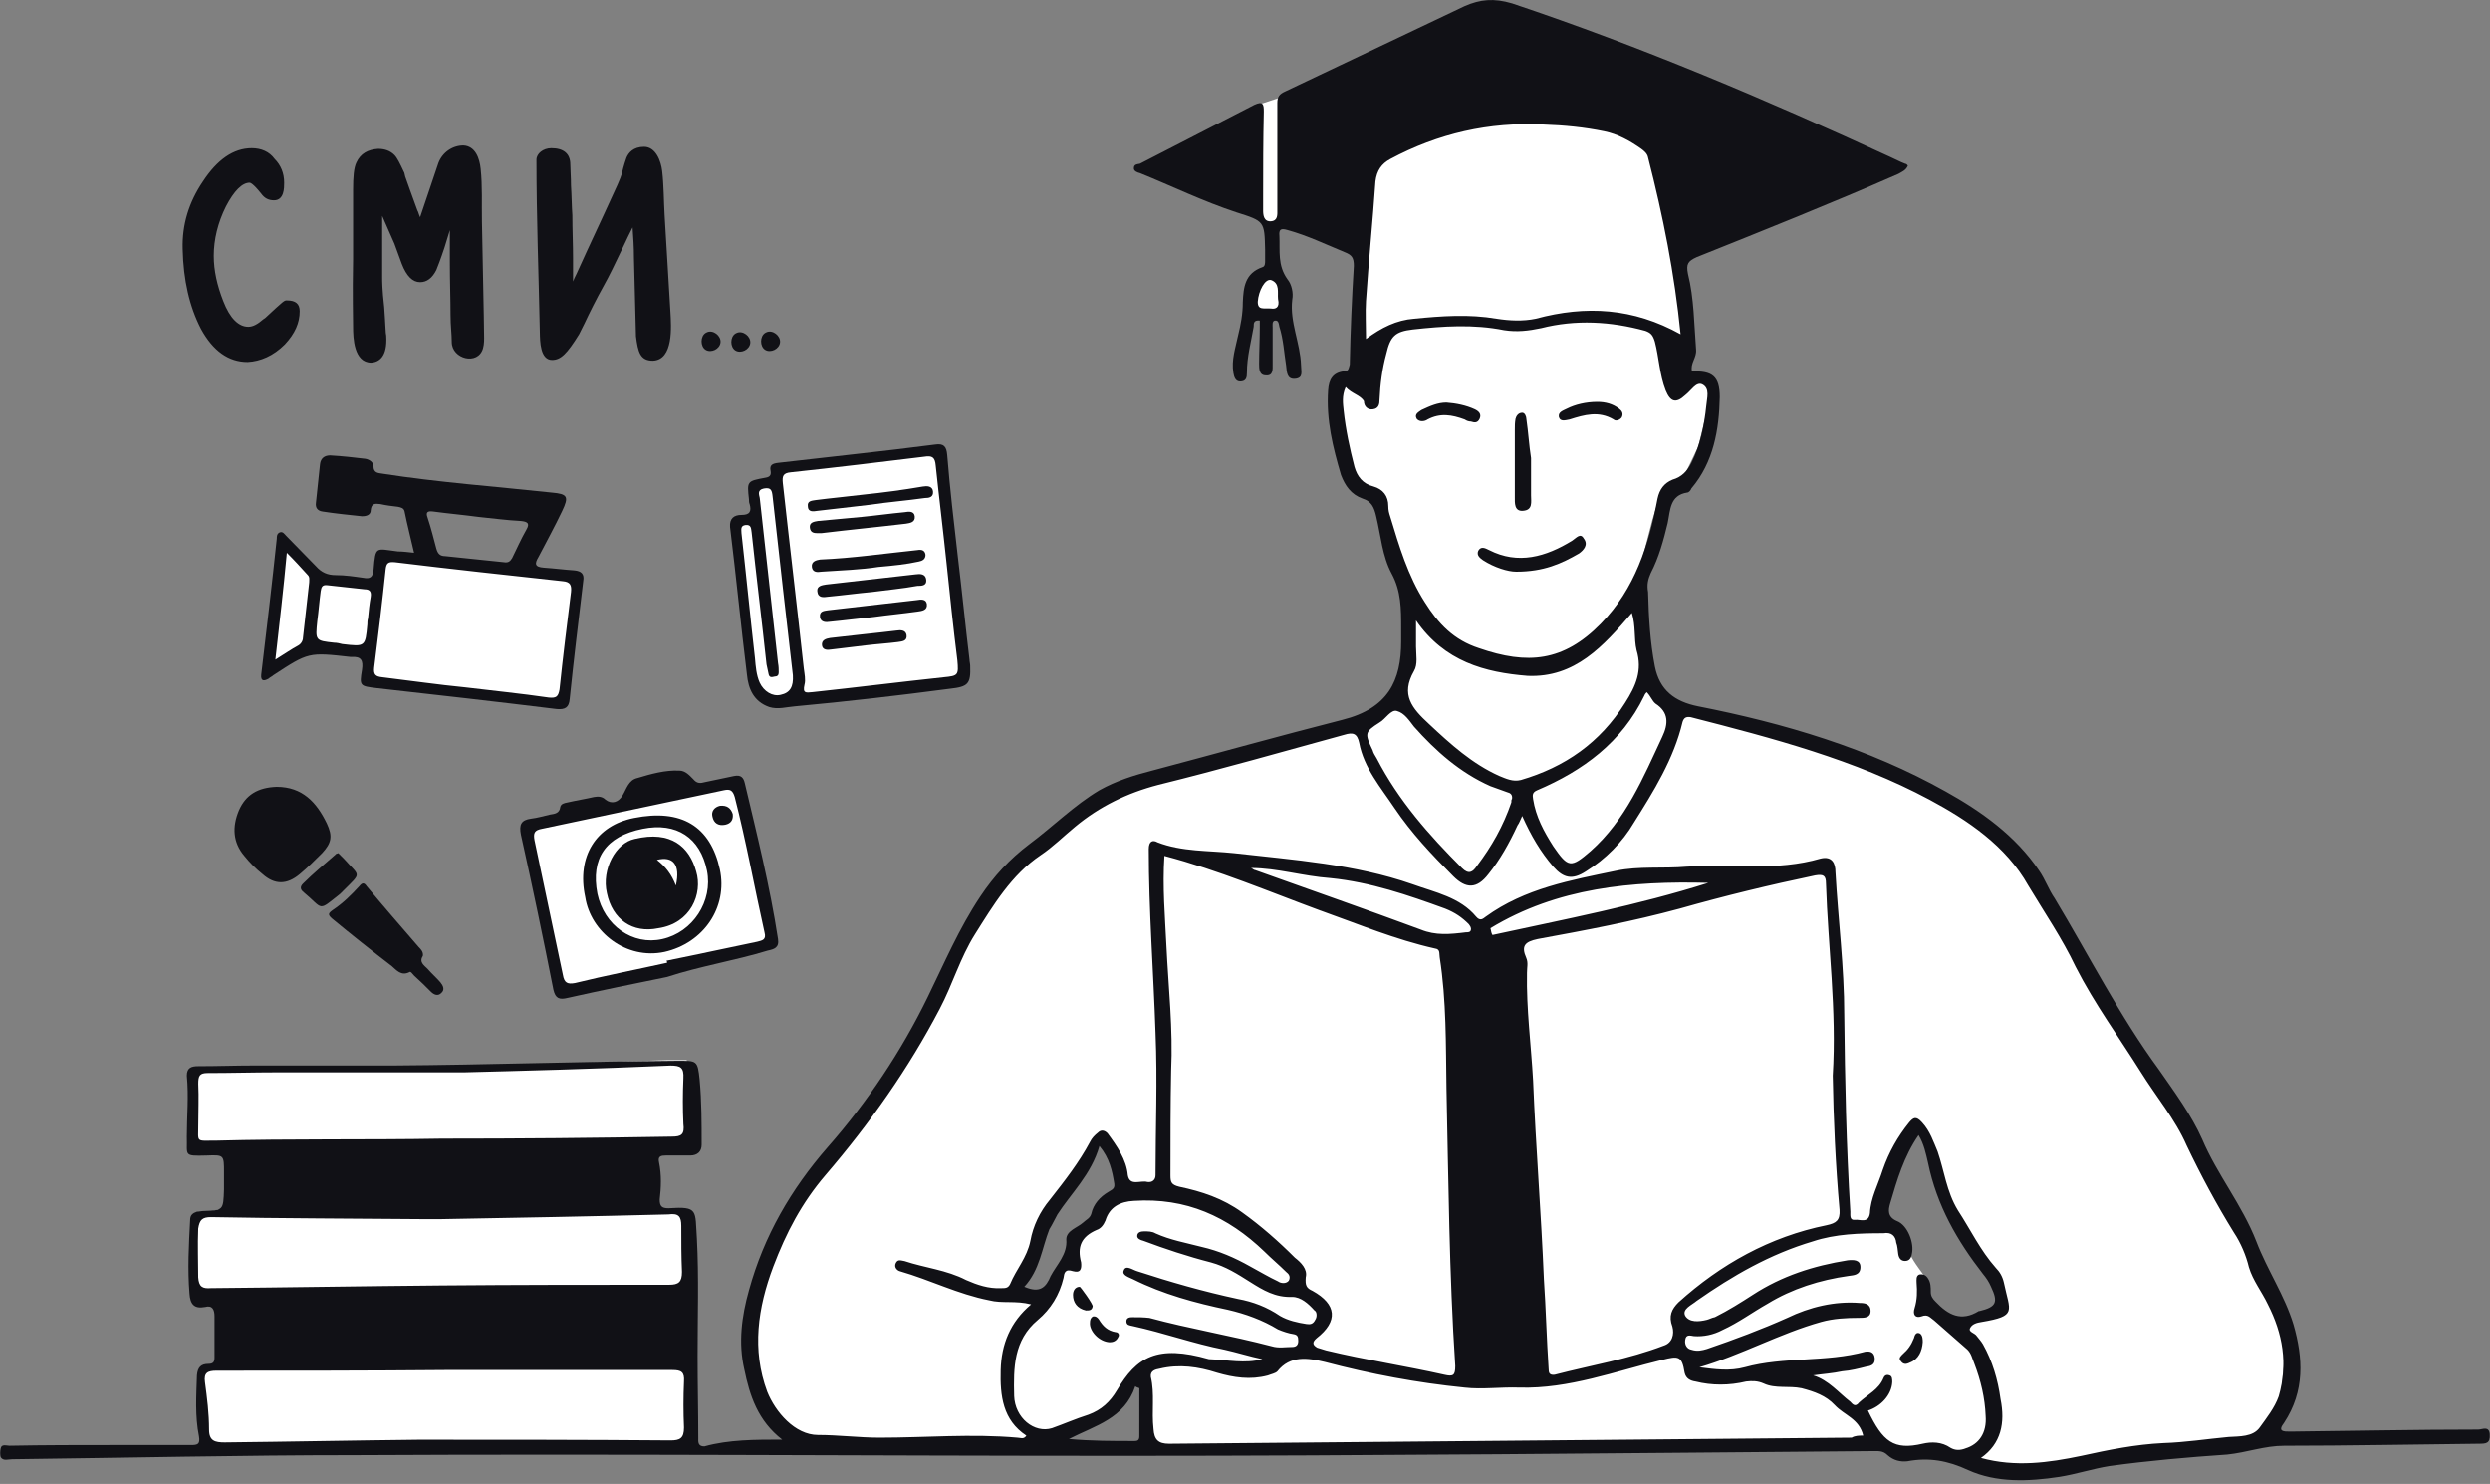 <svg height="267" viewBox="0 0 448 267" width="448" xmlns="http://www.w3.org/2000/svg"><rect x="0" y="0" width="448" height="267" fill="#808080" stroke="none"/><g fill="none"><path d="m94.392 33.641-.246.123c-.973.61-.973 2.432 0 3.041s2.555-.123 2.678-1.336-1.336-2.321-2.432-1.829zm5.356.117-.246.123c-.973.61-.973 2.432 0 3.041.973.61 2.555-.123 2.678-1.336.13-1.219-1.336-2.315-2.432-1.829zm5.356-.117-.246.123c-.973.61-.973 2.432 0 3.041.973.61 2.555-.123 2.678-1.336.123-1.213-1.336-2.321-2.432-1.829zm-86.299-5.726c-.486 0-.486 0-3.897 3.164l-.363.246c-.973.849-1.829 1.336-2.678 1.336-1.705 0-3.288-1.459-4.507-4.623-1.096-2.801-1.705-5.479-1.705-8.157 0-2.924.733-5.966 2.192-8.883 1.459-2.801 2.924-4.26 4.26-4.26.123 0 .61.123 2.068 1.945.61.849 1.336 1.219 2.315 1.219 1.829 0 1.829-2.192 1.829-3.164 0-1.705-.61-3.164-1.705-4.26-.973-1.336-2.432-1.945-4.137-1.945-3.288 0-6.205 2.068-8.767 5.966-2.555 3.774-3.774 7.788-3.651 12.171.123 5.602 1.219 10.349 3.288 14.363 2.192 4.014 4.993 5.966 8.397 5.966 2.315-.123 4.623-1.096 6.692-3.164 1.829-1.945 2.678-3.897 2.678-5.966 0-1.342-.726-1.952-2.308-1.952zm35.43 2.672c-.11-5.628-.22-11.257-.331-16.885-.058-3.138.104-6.368-.233-9.493-.195-1.842-.934-4.046-3.099-4.169-1.945 0-3.774 1.219-4.507 3.164l-3.288 9.739c-.123-.246-.246-.61-.363-.973l-.123-.246c-1.096-3.041-1.829-4.993-2.192-6.089-.123-.363-.123-.733-.246-.849-.733-1.582-1.219-2.555-1.705-3.041-.733-.733-1.705-1.096-2.924-1.096-1.829.123-3.164.849-3.897 2.432-.486.973-.61 2.678-.61 4.87v12.541c-.123 6.692 0 10.466 0 12.171 0 1.945.123 6.452 3.288 6.452 1.336-.123 2.924-.973 2.678-4.87-.123-.363-.123-1.829-.363-5.11-.363-3.164-.363-4.747-.363-5.233 0-.363 0-1.096 0-2.068 0-1.096 0-2.555 0-4.383v-2.432c0-.849 0-1.582 0-2.315l2.192 4.993 1.336 3.651c.849 2.192 1.945 3.288 3.288 3.288 1.219 0 2.192-.733 2.924-2.192.246-.61.733-1.829 1.459-4.014.363-1.096.61-2.068.973-3.164v5.719c0 3.651.123 6.692.123 9.493 0 2.068.22 3.404.22 4.922 0 3.074 4.747 4.28 5.628 1.128.22-.785.207-1.615.188-2.432-.006-1.174-.032-2.341-.052-3.508zm33.576-.61c-.344-5.765-.694-11.529-1.037-17.294-.162-2.672-.136-5.434-.447-8.073-.207-1.738-1.141-4.325-3.255-4.325-1.945 0-2.801 1.096-3.164 1.945-.123.363-.486 1.336-.849 2.924-.246.849-.733 1.945-3.164 7.185-2.432 5.233-4.014 8.644-4.993 10.835-.246.486-.486.973-.61 1.336 0-1.336 0-2.678 0-4.137 0-2.555-.123-5.11-.123-7.788-.123-1.582-.123-3.527-.246-5.356 0-1.459-.123-2.924-.123-3.774 0-1.945-1.219-2.924-3.411-2.924-1.459 0-2.678.973-2.678 2.068 0 10.388.402 20.789.61 31.17.032 1.478.052 4.857 2.192 4.857 1.582 0 2.678-1.096 4.87-4.623.123-.246.363-.733.973-1.945.849-1.829 2.192-4.507 3.411-6.692 1.096-1.945 2.068-4.014 3.411-6.815.733-1.582 1.336-2.801 1.829-3.774.123 1.829.246 3.411.246 5.479l.363 14.123c.363 2.801.733 4.383 3.041 4.383 3.754-.149 3.307-6.205 3.158-8.741 0-.019 0-.032 0-.045z" fill="#111116" transform="translate(32.81 26.132)"/><g transform="translate(46.946 81.897)"><path d="m22.073 17.923 13.753 1.705 17.896 2.068 3.042.61.369 2.678-2.315 19.109-1.705.726-7.178-.849-25.568-3.041-1.212-1.219-.124-4.137-9.493-1.219-8.157 4.506.486-5.602 2.192-18.26 2.555 2.438 3.774 4.624 10.226 1.705.486-1.459z" fill="#fff"/><path d="m27.552 17.553c-.61-2.678-1.219-4.993-1.705-7.425-.123-.61-.61-.733-1.219-.849-1.096-.123-2.068-.246-3.164-.486-.973-.123-1.582-.123-1.705 1.096 0 .849-.733 1.096-1.582 1.096-2.315-.246-4.747-.486-7.061-.849-.973-.123-1.336-.733-1.219-1.582.246-2.315.486-4.623.733-6.938.123-1.096.849-1.582 1.829-1.582 2.192.123 4.26.363 6.329.61.733.123 1.459.61 1.459 1.336 0 1.219.849 1.219 1.582 1.336 10.103 1.582 20.451 2.315 30.554 3.411 2.801.246 3.041.733 1.829 3.288-1.336 2.801-2.801 5.479-4.26 8.28-.733 1.219-.733 1.829.973 1.945 1.829.123 3.651.363 5.479.486 1.219.123 1.829.61 1.582 1.945-.849 7.061-1.705 14.123-2.432 21.178-.123 1.582-.849 1.945-2.315 1.829-10.835-1.336-21.671-2.555-32.499-3.774-2.924-.363-3.041-.363-2.555-3.288.246-1.705-.123-2.432-1.945-2.315h-.123c-7.548-.849-7.548-.849-13.876 3.288-.246.246-.61.363-.849.61-.849.486-1.459.486-1.336-.733.973-8.157 1.945-16.314 2.801-24.465 0-.363 0-.849.486-1.096.61-.246.849.246 1.219.61 1.829 1.829 3.527 3.651 5.356 5.479.973 1.096 2.068 1.582 3.527 1.582 1.705 0 3.288.246 4.993.486 1.219.246 1.705-.123 1.829-1.459.363-4.383.363-3.774 4.383-3.288.836 0 1.809.123 2.905.24zm9.253 24.225c4.993.61 9.979 1.096 14.972 1.829 1.336.123 1.705-.123 1.945-1.459.61-5.842 1.336-11.685 2.068-17.527.123-1.219-.123-1.829-1.459-1.945-10.103-1.096-20.205-2.192-30.191-3.411-1.219-.123-1.582.123-1.705 1.336-.61 5.842-1.336 11.808-2.068 17.65-.123 1.219.246 1.582 1.459 1.705 4.993.603 9.986 1.336 14.979 1.822zm2.308-30.677c-2.678-.363-5.479-.61-8.157-.973-.973-.123-1.336.123-.973 1.096.61 1.829 1.096 3.774 1.582 5.602.246.849.61 1.336 1.582 1.336 3.527.363 7.061.733 10.589 1.096.733.123 1.096-.123 1.459-.733.849-1.705 1.582-3.411 2.555-5.11.733-1.219.123-1.459-.973-1.582-2.548-.123-5.11-.486-7.664-.733zm-19.842 18.26c.123-1.336.246-2.555.486-3.897.123-.849-.123-1.336-1.096-1.336-2.192-.246-4.507-.486-6.692-.733-.973-.123-1.096.363-1.219 1.096-.246 1.829-.363 3.527-.61 5.356-.363 3.527-.363 3.527 3.041 3.897.486 0 .973.123 1.459.246 4.137.486 4.137.486 4.507-3.527.006-.37.006-.733.123-1.102zm-16.671 7.425c1.582-.973 2.801-1.829 4.137-2.555.61-.363.849-.973.849-1.582.363-3.288.733-6.452 1.096-9.739 0-.486.123-.973-.246-1.336-1.219-1.336-2.315-2.555-3.774-4.014-.603 6.569-1.336 12.781-2.062 19.226z" fill="#111116"/></g><path d="m7.639.019c4.623 0 7.185 2.801 9.007 6.575 1.096 2.315.849 3.527-.849 5.356-1.336 1.336-2.555 2.555-4.014 3.774-2.315 1.945-4.507 1.945-6.692 0-1.219-.973-2.315-2.068-3.288-3.288-2.068-2.432-2.192-5.233-.973-8.157 1.213-2.801 3.398-4.143 6.809-4.26zm26.294 30.431c-.733 1.096.246 1.705.849 2.315.733.849 1.582 1.582 2.315 2.432.486.61.849 1.336.123 1.945-.61.61-1.336.246-1.829-.246-.973-.973-1.945-1.945-3.041-2.924-.246-.246-.61-.849-.849-.61-1.459.733-2.315-.363-3.164-1.096-3.651-2.801-7.185-5.602-10.712-8.52-.849-.733-.733-.973.123-1.582 1.829-1.219 3.288-2.678 4.747-4.26.486-.61.849-.733 1.336 0 3.041 3.651 6.205 7.301 9.37 10.958.37.37.856.856.733 1.589zm-15.219-18.506c.363.363.733.733 1.096 1.096 2.801 3.164 3.164 2.315-.123 5.602-.246.246-.363.363-.61.61-4.137 3.288-2.924 2.801-6.575-.246-.61-.486-.733-.973-.123-1.582 1.829-1.829 3.897-3.527 5.842-5.233.006-.123.253-.123.493-.246z" fill="#111116" transform="translate(42.148 141.552)"/><g transform="translate(131.307 79.887)"><path d="m.642 14.09 3.534-.609v-5.356l3.774-1.219.849-2.432 27.876-3.287 1.582 1.335 3.774 38.465-.733 1.219-1.335.973-31.527 3.534-3.041-1.706-1.466-2.678-1.582-14.972z" fill="#fff"/><g fill="#111116"><path d="m41.059 20.542c.733 6.089 1.336 12.171 2.068 18.26 0 .363.123.733.123 1.096.123 3.288-.363 3.774-3.651 4.137-9.253 1.219-18.623 2.315-27.876 3.164-1.582.123-3.041.61-4.623.123-2.801-.973-3.774-3.288-4.014-5.842-1.096-8.883-1.945-17.65-3.041-26.534-.123-1.582.733-2.192 2.068-2.192 1.459 0 1.829-.61 1.459-1.945-.123-.246-.123-.61-.123-.849-.363-3.288-.363-3.288 2.924-3.897.849-.123 1.096-.486.973-1.219-.246-1.096.363-1.336 1.336-1.459 9.37-1.096 18.869-2.068 28.239-3.288 1.582-.246 2.068.363 2.192 1.829.486 6.076 1.213 12.281 1.945 18.616zm-2.068.849c-.61-5.842-1.336-11.685-1.945-17.527-.123-1.459-.61-1.829-2.068-1.582-7.911.973-15.945 1.945-23.979 2.801-1.459.123-1.582.733-1.459 1.945 1.219 11.075 2.555 22.157 3.774 33.355.123.973.363 2.068.123 2.924-.363 1.582.246 1.459 1.459 1.336 7.911-.849 15.705-1.829 23.616-2.678 2.555-.246 2.678-.363 2.432-3.041-.733-5.849-1.342-11.691-1.952-17.534zm-29.458 4.383c.123 0 .123 0 0 0-.61-5.479-1.219-10.835-1.829-16.314-.123-1.096-.246-1.705-1.582-1.459-1.219.246-.849 1.096-.733 1.705 1.096 9.863 2.192 19.842 3.288 29.698.123.61.123 1.219.123 1.705s-.246.733-.733.733c-.486.123-.973.246-1.096-.486-.123-.61-.246-1.096-.363-1.705-.849-7.911-1.829-15.822-2.678-23.739-.123-.61 0-1.459-1.096-1.336-.973.123-.733.849-.733 1.459.849 7.548 1.582 15.095 2.432 22.52.123 1.459.246 3.041.849 4.383.733 1.582 2.315 2.555 3.774 2.192 1.705-.363 2.315-1.459 2.192-3.527-.597-5.116-1.206-10.472-1.816-15.828z"/><path d="m26.696 22.124c-3.041.486-6.692.61-10.226.849-.733.123-1.582.123-1.705-.849-.123-.973.733-1.219 1.459-1.336 5.842-.246 11.685-1.096 17.527-1.705.733-.123 1.336 0 1.459.849 0 .849-.61 1.096-1.219 1.219-2.185.486-4.494.726-7.295.973zm-1.459-11.198c-3.164.363-6.329.733-9.493 1.096-.733.123-1.705.246-1.705-.849-.123-.973.733-.973 1.459-1.096 2.801-.363 5.602-.61 8.52-.973 3.527-.363 7.185-.849 10.712-1.459.733-.123 1.705-.123 1.829.849.123 1.096-.733 1.219-1.459 1.219-3.417.48-6.582.72-9.863 1.213zm.363 15.698c-2.678.246-5.356.61-7.911.849-.849.123-1.829.246-1.945-.973-.123-.973.849-1.096 1.582-1.219 5.356-.61 10.712-1.219 16.068-1.829.849-.123 1.829-.123 1.945.973.123 1.096-.849 1.096-1.582 1.096-2.678.493-5.479.739-8.157 1.102zm.24 4.507c-2.555.246-5.233.61-7.788.849-.733.123-1.705.123-1.829-.849-.123-1.096.733-1.096 1.459-1.219 5.356-.61 10.589-1.219 15.945-1.829.733-.123 1.705-.246 1.829.733.123 1.096-.849 1.219-1.705 1.336-2.672.37-5.233.61-7.911.979zm-2.068-18.02c2.555-.246 5.11-.61 7.671-.849.733-.123 1.705-.246 1.829.733.123 1.096-.849 1.219-1.582 1.336-5.11.61-10.226 1.096-15.219 1.705-.123 0-.363 0-.486 0-.733 0-1.459 0-1.582-.973-.123-.973.733-1.096 1.459-1.219 2.432-.24 5.233-.486 7.911-.733 0-.117 0 0 0 0zm.61 23.129c-2.068.246-4.014.486-6.089.733-.733.123-1.582.123-1.705-.733-.123-.973.733-1.219 1.459-1.336 4.014-.486 7.911-.849 11.931-1.336.733-.123 1.705-.123 1.829.849.123 1.096-.849 1.096-1.582 1.219-1.822.24-3.897.363-5.842.603z"/></g></g><g transform="translate(93.568 138.634)"><path d="m1.498 10.116 11.198-2.679 11.691-2.917 12.904-2.192 2.185-.123 1.343 5.842 4.137 20.088.246 3.281-24.958 5.849-12.534 2.309-1.096-1.946-5.116-25.807z" fill="#fff"/><g fill="#111116"><path d="m26.456 37.142c-5.966 1.219-11.931 2.432-17.897 3.774-1.459.363-2.192.123-2.555-1.459-1.829-9.253-3.774-18.623-5.842-27.876-.363-1.829 0-2.678 1.829-2.924 1.096-.123 2.315-.486 3.411-.733.849-.123 1.705-.246 1.829-1.336.123-.61.733-.733 1.336-.849 1.582-.363 3.164-.61 4.747-.973.733-.123 1.459-.123 2.068.486 1.096.849 2.315.486 3.041-.733.733-1.219 1.096-2.801 2.678-3.164 2.432-.733 4.993-1.459 7.548-1.336 1.096 0 1.829.849 2.555 1.582.61.733 1.219.733 2.068.486 1.705-.363 3.527-.733 5.233-1.096 1.219-.246 1.705.246 1.945 1.336 2.192 9.253 4.507 18.5 5.966 27.999.246 1.582-.733 1.829-1.829 2.068-5.959 1.822-12.165 2.795-18.13 4.747zm0-2.555c0-.123 0-.246-.123-.363 5.479-1.096 10.958-2.315 16.314-3.411.973-.246 1.705-.363 1.336-1.705-1.829-8.157-3.288-16.314-5.356-24.342-.363-1.219-.849-1.459-1.945-1.219-10.958 2.315-21.787 4.623-32.746 6.938-1.336.246-1.582.733-1.336 2.068 1.705 8.034 3.411 16.191 5.11 24.225.246 1.459.849 1.705 2.192 1.459 5.473-1.342 11.075-2.438 16.554-3.651z"/><path d="m11.724 22.779c-1.582-7.301 1.945-12.904 8.767-14.24 8.52-1.705 13.753 1.459 15.459 9.253 1.459 6.815-2.924 13.267-9.979 14.849-6.821 1.452-13.273-3.534-14.246-9.863zm2.192-.61c1.219 5.719 6.329 9.37 11.685 8.157 5.479-1.219 9.13-6.815 8.034-12.294-1.219-5.966-5.479-8.767-11.561-7.548-6.698 1.336-9.376 5.356-8.157 11.685zm24.349-14.363c.123.973-.246 1.705-1.336 1.945-1.219.246-2.068-.246-2.315-1.459-.246-.973.363-1.705 1.336-1.945 1.219-.123 1.945.363 2.315 1.459z"/><path d="m24.874 28.375c-4.623.973-8.28-1.582-9.253-6.329-.973-4.26 1.582-9.007 4.993-9.739 6.575-1.582 9.863 1.459 11.075 5.842 1.219 4.02-.973 9.376-6.815 10.226zm3.164-7.671c.849-3.774-.486-5.356-3.411-4.623 1.582 1.219 2.678 2.678 3.411 4.623z"/></g></g><g fill="#fff"><path d="m287.338 16.581.752.058c3.751.292 7.297.602 7.84.764 1.213.363 11.808 8.767 11.931 9.493.123.733-4.993 10.589-4.993 10.589l-2.315 6.815 2.801 14.972-2.432 4.747.123 3.897h4.383l2.068 1.219s.363 2.315 0 3.041c-.053.316-.423 1.881-.826 3.556l-.192.797c-.471 1.948-.926 3.804-.926 3.804l-2.801 5.842-4.014 2.678-1.459 4.747-3.527 13.636 1.459 13.876s2.432 3.651 2.678 3.897c.123.123 4.993 2.432 4.993 2.432l15.219 4.014 20.082 6.329 14.849 7.548 8.52 6.692 8.644 14.123 9.007 15.822 14.849 23.616 10.693 19.245 4.747 10.958 1.705 6.692-.849 8.644-2.315 5.602-2.678 2.432-11.685 1.219-26.294 3.897h-8.034l-5.842-1.705-8.52-1.945h-5.11l-4.623-1.219-56.601.363-74.621.363-27.02.486-30.191-.486-5.11-.733-5.11-6.692-2.432-6.815v-10.712l3.041-7.548 3.651-9.13 4.26-6.815 9.863-11.685 10.226-15.705 6.692-13.267 6.815-11.808 15.705-13.636 6.329-3.411 12.904-4.623 11.075-3.041 14.609-3.897 9.007-3.164s.79-1.264 1.635-2.542l.254-.383c.891-1.332 1.762-2.543 1.762-2.185 0 .039.002.042.006.015l.01-.095c.049-.539.206-2.923.36-5.333l.038-.602c.159-2.503.307-4.87.318-5.049l.001-5.49-3.164-8.28-2.315-7.911-4.26-2.432-2.315-8.767-1.459-7.911 1.219-2.315 4.26.123-.733-11.685v-11.322l-11.685-4.26-2.432-.486h-2.068l-1.459-1.096-2.068-9.739-1.582-5.479 4.014-5.479 6.329-2.068 45.526-.733s4.418.299 8.812.636zm-83.366 232.712c-.973 0-1.977.608-2.039 1.824v.486c-.856 0-1.705.61-1.705 1.705v.123l-.123.123c-.123.117-.363.24-.61.363-.117 0-.24.123-.363.123-.486.24-.849.363-1.336.486-.486.123-.849.363-1.336.486-.733.246-1.096.61-1.219 1.096h-1.705c-.973 0-1.705.856-1.705 1.705h-.486l-.126-.005c-1.092.019-1.05 1.832.126 1.951l.184-.019c.183-.035.364-.104.549-.104.246-.123.493-.123.733-.123s.363.123.486.123c.123.123.363.123.486.123l.426-.013c.553-.032 1.056-.11 1.642-.11.685-.077 1.37-.154 2.085-.171l.433-.002c.291.004.588.019.893.05.082.082.216.11.333.119l.083.004.07.001c.75.152 1.591.301 2.411.309l.306-.004c.407-.015.804-.07 1.179-.181.108.027.222.043.34.046l.179-.004c.361-.027.74-.162 1.064-.404.37 0 .61-.24.733-.363.61-.733.733-1.219.357-1.829-.246-.61-.37-.973-.733-1.096.123-.849.123-1.829.123-2.678l0-.32c.002-.744.015-1.461.123-1.995.056-1.161-.801-1.767-1.726-1.82zm140.396-44.189-.123.123c-2.068 2.678-5.966 8.52-4.993 11.931v.123c-.123 1.705 0 2.678 1.459 3.897.61.61 1.219 1.336 1.829 2.192.363.486.733.973 1.096 1.336-.123.123-.123.486 0 .849.34.853.919 1.703 1.529 2.555l.526.73c.087.122.174.244.26.366.123.123.123.123.123.363 0 .246 0 .486.123.733.123 1.705.246 3.527 1.336 4.87.486.733 1.219 1.219 2.068 1.459l.092.073.182.1c.03.019.059.042.089.073 0 .006.123.006.246.123 1.945.849 8.52 1.219 9.863-.849 1.219-1.945-.61-4.383-1.945-6.205-.123-.246-.363-.486-.486-.61-.363-1.096-1.096-2.192-1.829-3.288-.272-.457-.548-.845-.822-1.267l-.273-.438c-.486-.849-1.096-1.705-1.705-2.432-1.582-2.678-2.801-5.479-4.014-8.52-.486-3.041-1.096-5.966-2.678-8.767-.123-.123-.123-.123-.123-.246 0-.123-.123-.123-.123-.246v-.123c-.733-1.096-2.432 0-1.705 1.096zm-145.942.849c-.733 0-1.459.486-1.582 1.096-.123.123-.363.486-.363.849v.486c-.123 0-.363.123-.486.363-.363.486-.486 1.096-.733 1.582-.363.123-.733.486-1.096 1.096-.363.61-.61 1.336-.849 1.945-.123.486-.363.973-.486 1.336 0 .123 0 .123-.123.123l-.123.123c-.486.123-.849.486-1.096 1.096-1.582 1.705-2.801 3.897-3.651 5.966-.123.486-.246.849-.363 1.219-.123.363-.246.849-.363 1.219-.363 0-.733.363-.849.733-.123.363-.363.733-.486 1.096-.676.114-1.143.432-1.399 1.056l-.06.163c-.123.363-.363.733-.486 1.219h-.123c-.849.486-1.219 1.705-.733 2.678.486.486.849.849 1.582 1.219.363 0 .849.123 1.096.363.836.616 2.049.616 2.659-.117.363-.363.486-.849.486-1.459.733-.486 1.219-1.459 1.459-2.068.035-.035.07-.07.103-.103l.136-.136c.005-.005.007-.007.007-.007.049-.049.079-.079.104-.104l.142-.142c.123-.123.123-.123.123-.246 0-.123.123-.123.123-.246.123-.363.123-.849.123-1.219.106 0 .297-.091.427-.267l.059-.096c.733-.733 1.219-1.582 1.582-2.432.103-.405.12-.725.123-1.034l.001-.185c.363-.123.733-.363.849-.733.123 0 .123-.123.123-.123.486 0 1.096-.123 1.459-.486.61-.486.973-.973 1.336-1.582.246-.363.363-.61.61-.973.363-.486.486-1.219.363-1.945 0-.123.123-.363.363-.486.123-.123.123-.246.246-.363.123-.123.123-.246.123-.363.849-.123 1.945-.849 2.315-1.705 0-.123 0-.123.123-.246 0-.123.123-.123.123-.246.849-.733.733-2.432-.363-3.041v-1.705c0-.849-.363-1.219-.849-1.582-.123-.849-.733-1.582-1.705-1.582z"/><path d="m227.631 49.786s-1.459 1.945-1.582 2.068c0 .123-1.096 2.678-1.096 2.801s.486 1.705.486 1.705h4.383s1.096-.486 1.096-.733c0-.123-.123-3.897-.363-4.014-.123-.123-1.219-2.068-1.219-2.068h-1.705z"/><path d="m34.937 192.207h33.109l29.821-.732 22.157-.733h3.528v3.897l.849 6.692-.486 3.411-5.479 1.219-1.946.732-81.676-.849-1.096-2.678.733-8.28z"/><path d="m35.177 218.864 4.014-1.219h70.847 12.171l1.459 2.432.363 12.294s-3.651 2.432-4.26 2.432c-.486 0-85.21-1.945-85.21-1.945l-.486-4.993zm1.096 27.143 3.651-1.096 83.382 1.096s1.459 2.068 1.219 2.432c-.123.363 0 10.712 0 10.712s-1.945.363-2.678.733c-.733.363-40.17.733-40.17.733l-45.649-.486v-4.623-9.493z"/></g><path d="m447.955 258.062c-.123-1.582-1.336-.849-2.068-.849-11.322 0-22.52.246-33.842.363-1.219 0-2.315 0-1.096-1.582 3.774-5.719 3.411-11.685 1.705-17.65-1.582-5.233-4.747-9.863-6.692-14.972-2.555-6.575-7.061-12.048-9.739-18.383-1.945-4.383-4.993-8.52-7.788-12.541-7.061-9.616-12.541-20.451-18.746-30.794-1.096-1.582-1.705-3.411-2.801-4.993-4.26-6.329-10.466-10.712-16.801-14.24-13.876-7.788-29.095-12.294-44.554-15.335-4.26-.849-6.938-2.924-7.788-7.185-.849-4.383-1.096-8.767-1.219-13.39-.246-1.336 0-2.315.486-3.411 1.459-2.801 2.315-5.966 3.041-9.007.486-2.315.363-4.993 3.527-5.479.246 0 .61-.363.733-.733 4.014-4.747 4.993-10.589 5.11-16.431 0-3.774-1.336-4.747-4.993-4.623-.363-1.459.849-2.432.733-3.897-.363-4.623-.363-9.253-1.459-13.636-.363-1.829 0-2.315 1.582-3.041 12.171-4.87 24.342-9.739 36.273-14.972.61-.363 1.336-.61 1.705-1.459-.123-.246-.363-.363-.486-.363-.973-.363-1.829-.849-2.678-1.219-22.157-10.226-44.794-19.842-68.046-27.63-3.288-.973-5.719-.733-8.52.486-10.712 5.11-21.547 10.226-32.259 15.335-1.096.486-1.459.973-1.459 2.068v19.232c0 .849.123 1.945-1.096 2.068-1.336.123-1.459-1.096-1.459-1.945 0-.733 0-1.582 0-2.315 0-5.233 0-10.349.123-15.459 0-1.336-.123-1.945-1.705-1.219-6.815 3.527-13.753 7.061-20.575 10.589-.61.123-1.096.123-1.096.849 0 .486.61.733 1.096.849 5.719 2.315 11.445 5.11 17.404 7.061 4.993 1.582 4.993 1.582 5.11 6.692v2.068c0 .363 0 .973-.486 1.096-3.164 1.096-3.411 3.651-3.527 6.329 0 2.068-.363 4.014-.849 5.966-.486 2.315-1.219 4.383-.849 6.692.123.733.363 1.582 1.219 1.582 1.096 0 1.219-.733 1.219-1.582 0-2.801.733-5.479 1.219-8.28 0-.61 0-1.219 1.096-1.096v1.219c0 2.192-.123 4.507-.123 6.575 0 .849 0 2.068 1.219 2.068 1.336.123 1.219-1.096 1.219-1.945 0-2.068 0-4.383 0-6.692 0-.363-.123-1.096.363-1.219.733-.123.733.61.849 1.096.733 2.315.849 4.747 1.219 7.061.123 1.096.123 2.432 1.582 2.315 1.582-.123 1.096-1.336 1.096-2.432-.123-4.014-2.068-7.788-1.582-11.808.246-1.219-.123-2.801-.849-3.651-1.829-2.555-1.336-5.11-1.459-7.788-.123-1.219.246-1.459 1.459-1.096 3.527.973 6.815 2.555 10.349 4.014 1.219.486 1.582.973 1.582 2.432-.363 5.966-.61 11.808-.733 17.773-.246.849-.246 1.219-1.096 1.219-1.945.246-2.678 1.459-2.801 3.411-.363 5.356.849 10.226 2.315 15.219.733 1.945 1.829 3.527 3.897 4.26 1.582.486 2.068 1.582 2.432 3.164.849 3.527 1.096 7.185 2.801 10.349 1.705 3.164 1.705 6.329 1.705 9.863v2.315c0 7.061-2.315 12.048-10.589 14.123-11.445 2.924-22.76 6.089-34.205 9.13-3.288.849-6.452 1.829-9.493 3.527-4.507 2.678-8.397 6.575-12.657 9.739-3.527 2.678-6.329 5.719-8.767 9.37-3.897 5.842-6.452 11.931-9.493 18.137-4.747 9.739-10.835 18.869-18.013 27.02-6.575 7.548-11.445 15.945-14.123 25.684-1.336 4.747-1.945 9.493-.849 14.24.973 4.747 2.432 9.253 6.815 12.657-4.87 0-9.616 0-14 1.219-1.219 0-1.096-.849-1.096-1.582 0-4.87-.123-9.616-.123-14.609 0-7.061.246-14.123-.123-21.178-.363-5.11.363-5.842-5.11-5.479-1.219 0-1.582-.363-1.582-1.582.246-2.068.363-4.383-.123-6.692-.246-1.096.363-1.219 1.219-1.219h4.383c1.336 0 2.068-.733 2.068-1.945 0-3.897 0-7.788-.363-11.685-.363-3.527-.486-3.411-4.014-3.411-17.041.123-34.081.733-51.122.849-8.397 0-16.678 0-25.198 0-3.164 0-6.452.123-9.863.123-1.219 0-2.068.246-2.068 1.705.363 3.774 0 7.301 0 10.958.123 3.411-.733 3.527 3.527 3.411 3.164-.123 3.164-.123 3.164 3.041v3.041c-.123 3.774-.123 3.774-3.651 3.897-.363 0-.849.123-1.219.123-.733.246-1.219.61-1.219 1.459-.246 4.507-.486 8.883-.123 13.267.123 1.945.849 2.801 2.801 2.432 1.336-.363 1.705.486 1.705 1.705v7.425c0 .733-.246 1.096-1.096 1.096-1.336 0-1.945.61-2.068 2.068-.123 3.774-.363 7.301.363 10.958.246 1.459-.246 1.582-1.459 1.582-4.623 0-9.007 0-13.636 0-6.329 0-12.657 0-18.993.123-.486 0-1.459-.363-1.582.486-.123.486-.123 1.219 0 1.582.486.733 1.336.363 2.068.363 20.451-.246 41.143-.733 61.718-.733 46.259-.246 92.272.123 138.401.123 44.794 0 89.71-.486 134.51-.849 1.096 0 1.945-.123 2.801.733 1.096.973 2.315 1.219 3.527 1.096 3.897-.733 7.301-.123 10.958 1.582 5.11 2.315 10.835 2.068 16.431 1.219 3.041-.486 5.966-1.459 9.007-1.945 7.061-.973 14.123-1.582 21.178-2.068 3.527-.363 6.692-1.582 10.226-1.582 11.561 0 23.369-.246 35.054-.363 1.213-.006 2.068-.006 1.945-1.712zm-219.228-202.55c-1.336-.123-2.432.363-2.432-1.219.123-1.945 1.336-4.26 2.432-3.897 1.582.61 1.096 2.192 1.219 3.411.363 1.582-.493 1.822-1.219 1.705zm-190.016 149.722c-3.527 0-3.041.363-3.041-2.801 0-2.432.123-4.993 0-7.425 0-1.459.246-1.945 1.705-1.945 4.137 0 8.28-.123 12.294-.123h33.842c9.616-.246 23.369-.61 37.129-1.219 1.829 0 2.432.363 2.315 2.315-.123 2.924-.123 5.479 0 8.157.246 1.945-.363 2.315-2.068 2.315-13.753.246-27.63.363-41.389.363-13.643.24-27.156-.006-40.786.363zm-.733 26.534c-1.582.123-2.192-.246-2.315-1.945 0-2.924-.123-5.719 0-8.767.246-1.582.733-2.068 2.315-2.068 12.657.246 25.561.246 38.225.363h3.041c13.753-.246 27.266-.486 41.02-.849 1.829-.246 2.315.363 2.315 2.068 0 2.801 0 5.479.123 8.28 0 1.829-.61 2.315-2.315 2.315-13.753 0-27.266 0-41.02.123-13.753.123-27.636.357-41.389.48zm85.087 16.801c-.123 2.801-.123 5.479 0 8.28 0 1.945-.733 2.315-2.432 2.315-15.095-.123-30.068-.123-45.28-.123-11.685.123-23.253.363-34.937.486-1.705 0-2.801-.246-2.801-2.315 0-2.924-.363-5.719-.733-8.52-.246-1.705.486-2.068 2.068-2.068 13.753 0 27.266 0 41.02-.123h41.02c1.589 0 2.198.363 2.075 2.068zm174.797-121.97c2.432 1.582 2.315 3.651 1.219 5.966-3.411 7.301-6.575 14.972-12.904 20.575-3.527 3.041-4.014 3.041-6.692-.849-1.705-2.678-3.164-5.356-3.651-8.52-.123-.733-.123-1.219.733-1.582 8.28-3.527 15.219-8.644 19.232-16.918.123-.246.123-.363.486-.733.726.72.973 1.576 1.576 2.062zm-43.088-10.226c0-1.336 0-2.801 0-4.747 5.11 7.425 12.417 9.37 20.082 9.979 8.52.363 13.636-5.356 18.746-11.322.733 2.315.363 4.623.849 6.692 1.096 3.651-.123 6.452-2.068 9.493-4.507 7.185-10.835 11.562-18.746 13.876-1.459.363-2.678-.246-3.897-.733-4.87-2.192-8.767-5.719-12.657-9.37-3.041-2.801-5.11-5.233-2.678-9.493.733-1.213.37-2.918.37-4.377zm-9.007-62.204c.486-7.301 1.219-14.363 1.705-21.547.246-1.945 1.096-3.164 2.678-4.014 8.644-4.623 17.773-6.692 27.513-6.205 3.774.123 7.425.486 10.958 1.219 2.432.486 4.623 1.705 6.692 3.164.486.363 1.096.849 1.219 1.582 2.678 10.466 4.747 20.815 5.842 31.773-8.52-4.747-17.041-5.233-26.047-2.801-2.315.486-4.747.363-7.061 0-4.993-.849-9.863-.486-14.849 0-3.164.246-5.842 1.582-8.644 3.651-.006-2.438-.13-4.753-.006-6.821zm4.383 38.828c-.246-.733-.363-1.219-.363-1.945 0-1.829-.973-3.041-2.678-3.527-1.945-.486-2.924-1.829-3.411-3.527-.849-3.288-1.582-6.692-1.945-10.103-.123-1.219-.363-2.678.363-4.26 1.096 1.219 2.678 1.459 3.288 2.555 0 .973.733 1.582 1.582 1.459 1.096-.123 1.219-.973 1.219-1.705.123-2.801.486-5.602 1.219-8.28.733-3.164 1.582-4.014 4.747-4.383 5.479-.61 10.958-.973 16.431.123 2.315.363 4.383.123 6.692-.363 6.205-1.582 12.541-1.219 18.746.486.973.363 1.336.733 1.705 1.945.733 2.801.849 5.966 1.945 8.767.849 2.068 1.829 2.432 3.527.849 1.096-.849 1.945-2.432 3.041-1.945 1.459.733.849 2.432.733 3.897-.363 3.527-1.096 7.061-2.678 10.226-.733 1.459-1.705 2.555-3.411 3.041-1.459.61-2.315 1.705-2.678 3.411-1.582 8.28-4.014 16.191-10.226 22.52-6.692 6.815-13.144 7.425-21.91 4.383-4.507-1.459-7.301-4.383-9.739-8.28-3.035-4.747-4.617-10.103-6.199-15.342zm-1.952 37.006c1.096-.61 2.068-2.432 3.164-2.068 1.336.363 2.192 1.705 3.041 2.801 3.897 4.383 8.28 8.28 13.753 10.712 1.096.363 1.945.733 3.041 1.096.486.123.973.363.849 1.219-.123.123-.123.246-.123.61-1.459 4.26-3.527 7.911-6.205 11.445-.733 1.096-1.459 1.582-2.678.363-5.966-5.966-11.445-12.171-15.335-19.719-.363-.61-.61-.973-.733-1.459-1.452-3.048-1.452-3.294 1.226-4.999zm-65.731 121.12c-.123-4.993-.123-9.979 4.26-13.636 2.315-1.945 3.897-4.507 4.623-7.548.123-.849.246-1.705 1.705-1.219 1.336.363 1.582-.363 1.459-1.582-.733-2.801 0-4.623 2.801-5.842.733-.246 1.219-.849 1.582-1.705.733-2.432 2.678-3.411 5.11-3.527 9.37-.61 16.918 2.801 23.493 9.13 1.219 1.219 2.678 2.432 3.897 3.651.486.363.849.849.486 1.582-.486.61-1.459.486-1.945.123-1.582-.733-3.411-1.829-4.993-2.678-2.801-1.582-5.602-2.801-8.767-3.527-2.801-.733-5.602-1.219-8.28-2.432-.61-.363-1.336-.363-2.068-.363-.486 0-1.219.123-1.219.849 0 .486.61.733 1.096.849 3.897 1.459 7.911 2.801 12.171 3.897 2.678.733 4.747 2.068 7.061 3.527 2.315 1.459 4.507 2.801 7.548 2.678 1.582 0 2.924 1.219 4.014 2.432.486.246.486 1.219.123 1.705-.363.733-.849.849-1.582.733-1.582-.246-3.288-.61-4.747-1.459-2.315-1.582-4.87-2.555-7.548-3.041-6.205-1.336-12.171-3.041-18.137-4.993-.849-.246-2.068-1.219-2.432-.123-.363.849.973 1.219 1.705 1.582 5.356 2.678 11.198 4.26 17.041 5.479 3.164.733 6.205 1.829 9.007 3.527.849.363 1.945.733 2.801.849.733.123.849.486.849 1.219 0 .733-.363 1.096-1.096 1.096-1.219 0-2.432.246-3.651-.123-7.425-1.945-14.849-3.164-22.034-5.11-1.096-.123-1.945-.123-3.041-.123-.363 0-1.096 0-1.096.733 0 .733.61.733 1.096.849 5.602 1.219 10.958 3.164 16.554 4.26 2.192.486 4.507 1.219 6.815 1.705-3.164.849-6.205.123-9.616 0-9.37-2.678-13.027-.363-16.554 5.602-1.219 2.068-2.801 3.527-5.11 4.383-2.315.733-4.507 1.705-6.575 2.432-3.158.973-6.685-1.829-6.809-5.842zm6.575-21.547c-.849 2.068-1.945 3.164-4.747 1.945 2.801-3.041 3.164-6.938 4.507-10.349.61-.973.973-1.829 1.459-2.678 2.432-3.774 6.089-7.185 7.548-12.294 1.829 2.192 2.315 4.507 2.678 6.815.123.973-.61 1.096-1.096 1.459-1.459.849-2.678 2.192-3.041 3.897-.246.849-.973 1.096-1.459 1.582-1.096.973-3.041 1.459-3.041 3.041.233 2.684-1.712 4.513-2.808 6.582zm48.567-65.731c6.815 2.432 13.513 5.233 20.575 6.815.973.123.733.849.849 1.582 1.219 7.788 1.096 15.705 1.219 23.616.363 16.554.486 33.355 1.582 49.91 0 1.705-.363 1.945-1.945 1.582-7.061-1.582-14.24-2.678-21.301-4.383-.486-.123-1.096-.363-1.582-.486-.849-.486-.973-.973-.123-1.705 3.897-3.041 3.651-6.089-.733-8.52-1.096-.486-1.336-.973-1.219-2.432.363-1.459-.849-2.678-1.945-3.527-2.924-2.924-6.089-5.719-9.493-8.157-3.527-2.555-7.301-3.774-11.322-4.623-1.459-.363-1.582-.849-1.582-2.068 0-6.452 0-12.541.123-18.746.363-7.548-.486-14.972-.849-22.52-.246-5.233-.733-10.589-.363-16.191 9.726 2.555 18.856 6.445 28.109 9.856zm-12.541-7.671c4.747 0 9.253 1.459 14.363 1.829 7.185.733 13.876 3.041 20.575 5.479 1.829.733 3.041 1.582 4.26 2.801.246.363.486.61.363 1.096-.123.363-.486.363-.849.363-2.924.363-5.479.61-8.157-.486-9.863-3.651-19.965-7.185-29.821-10.712-.24 0-.363-.246-.733-.37zm-20.082 102.251c0 .733-.363.849-.849.849-3.897 0-7.788 0-11.808-.363 4.747-2.432 9.979-3.651 11.931-9.493.246.246.61.246.733.363-.006 2.924-.006 5.849-.006 8.644zm128.175.246c-40.903.363-81.923.733-122.819 1.096-1.945 0-2.678-.733-2.801-2.678-.363-3.164.246-6.329-.486-9.37-.123-1.096.849-1.336 1.582-1.459 3.527-.849 6.938-.363 10.349.733 2.924.849 5.966 1.336 9.13.486.61-.246 1.336-.363 1.705-.733 2.315-2.924 5.479-2.432 8.52-1.705 8.28 2.192 16.678 3.774 25.198 4.623 3.164.363 6.452-.123 9.863 0 8.883.246 17.164-2.924 25.684-4.993 2.924-.733 3.527-.733 4.014 2.315.246 1.096 1.096 1.459 1.945 1.582 2.924.733 6.089.733 9.13 0 1.096-.123 2.068-.123 3.164.363 2.068.973 4.507.363 6.815.849 2.315.61 4.383 1.336 5.966 3.041 1.705 1.829 4.383 2.432 5.11 5.479-.726 0-1.459 0-2.068.37zm-2.192-41.026c.123 1.945-.61 2.432-2.315 2.801-10.226 2.068-19.109 7.061-26.657 13.876-1.219 1.219-1.829 2.432-1.096 4.383.363 1.336 0 2.924-1.582 3.411-6.329 2.432-13.027 3.527-19.596 5.233-.973.123-1.096-.363-1.096-1.096-.363-5.356-.486-10.835-.849-16.068-.486-11.808-1.459-23.856-1.945-35.787-.363-6.452-1.219-12.781-1.096-19.356 0-.973.246-1.829-.123-2.678-.973-2.192-.246-2.924 2.068-3.411 8.644-1.582 17.041-3.164 25.561-5.479 8.157-2.315 16.191-4.26 24.342-5.966 1.459-.246 1.945 0 1.945 1.459.363 11.322 1.945 22.76 1.219 34.568.13 7.801.493 15.958 1.219 24.109zm-62.444-49.417c-.246-.363-.246-.849-.363-1.219 12.048-7.301 25.438-8.52 39.198-8.157-12.664 4.02-25.931 6.575-38.834 9.376zm85.087 92.388c-.973.363-1.829.363-2.678-.123-1.582-1.096-3.411-1.096-4.993-.733-5.233 1.219-7.185-.363-9.863-5.966 2.315-.733 4.26-2.801 4.383-5.11 0-.486 0-1.096-.486-1.219-.61-.246-.973.123-1.096.486-.849 2.068-2.801 2.924-4.383 4.383-.733.973-1.219.246-1.582-.123-2.068-1.582-3.897-3.897-6.692-4.747 1.705-.246 3.527-.363 5.233-.733 1.582-.123 2.924-.486 4.383-.849.973-.123 1.582-.486 1.459-1.582-.123-1.096-.973-1.219-1.705-1.096-7.061 1.945-14.609.849-21.671 2.801-2.678.733-5.356.363-8.157 0 7.548-2.192 14.486-6.089 21.91-8.157 2.192-.61 4.507-.733 6.815-.733.973 0 2.068 0 2.068-1.219 0-1.336-1.096-1.459-1.945-1.459-4.507-.363-9.007.733-13.027 2.678-4.623 2.068-9.493 3.897-14.486 5.602-.849.246-1.705.486-2.801.123-.733-.123-1.219-.849-1.096-1.705.123-1.096.849-.849 1.582-.733 1.705.123 3.527-.246 5.11-1.096 2.924-1.336 5.356-3.164 8.157-4.747 4.383-2.678 9.37-4.26 14.609-4.993.849-.123 2.068-.123 2.068-1.582 0-1.336-1.219-1.336-2.315-1.219-6.089.973-11.808 2.801-17.041 6.205-2.068 1.336-4.383 2.801-6.815 4.014-.61.123-.973.363-1.459.486-1.459.363-3.164.486-3.897-.733-.61-1.219 1.219-1.945 2.068-2.678 6.452-4.507 13.144-8.397 20.938-10.712 4.014-1.336 8.397-1.459 12.657-1.459 1.459-.246 2.192.486 2.315 1.705.246.61.246 1.336.363 2.068.123.733.486 1.219 1.219 1.219.733 0 1.096-.486 1.219-1.219.486-1.945-.733-5.233-2.678-5.966-1.705-.733-1.582-1.945-1.219-3.164 1.219-4.137 2.432-8.397 5.11-12.294.973 1.582 1.336 3.411 1.705 4.993 1.582 7.671 5.233 14 9.863 19.965.61.733 1.096 1.459 1.459 2.315 1.336 2.801.973 3.651-2.068 4.383h-.123c-3.164 1.945-5.479.733-7.788-1.705-.486-.486-.849-.973-.849-1.705 0-.849 0-1.705-.486-2.432-.363-.61-.849-.849-1.582-.733-.61.246-.486.973-.486 1.459.123 1.582.123 3.041-.363 4.623-.363 1.096.123 1.829 1.219 1.459 1.219-.486 1.582.246 2.315.733 1.945 1.705 4.014 3.527 5.966 5.233.733.733.849 1.582 1.219 2.432 1.219 3.164 1.945 6.329 2.068 9.493.246 3.061-1.213 5.136-3.651 5.862zm52.951-3.774c-1.219 1.705-3.651 1.582-5.602 1.705-3.897.363-7.788.973-11.685 1.096-5.11.246-9.863 1.219-14.849 2.315-5.842 1.219-11.808 2.068-18.013.363 3.651-2.555 4.383-6.329 3.527-10.589-.486-3.527-1.459-6.815-3.164-9.863-.363-.61-.733-.973-1.096-1.459-.363-.61-1.582-.733-1.219-1.459.363-.733 1.219-.973 2.068-1.096 6.452-1.096 5.11-1.829 4.014-7.061-.246-1.096-.733-1.945-1.459-2.678-2.801-3.164-4.507-6.815-6.815-10.349-2.068-3.411-2.432-7.061-3.651-10.589-.733-1.705-1.336-3.651-2.801-5.233-1.096-1.219-1.582-.849-2.315 0-2.068 2.555-3.651 5.356-4.747 8.52-.849 2.678-2.192 5.11-2.315 7.788-.246 1.945-1.829 1.096-2.678 1.219-.973.123-.849-.733-.849-1.459-.733-11.808-.973-23.616-1.096-35.424 0-8.644-1.096-17.041-1.582-25.684 0-1.582-.61-2.924-2.678-2.432-7.911 2.315-15.945.973-24.102 1.459-4.137.363-8.644-.123-12.657.733-8.157 1.705-16.431 3.164-23.493 8.28-.486.363-.973.849-1.705 0-2.924-3.527-7.425-4.383-11.445-5.842-10.466-3.651-21.424-4.383-32.136-5.602-4.623-.486-9.37-.246-13.753-1.945-.849-.486-1.582-.246-1.582 1.219 0 11.075.849 22.034 1.219 33.109.363 8.52 0 17.041 0 25.561 0 .849-.61 1.342-1.459 1.219-1.219-.363-3.164.849-3.527-1.219-.246-2.801-1.945-5.233-3.651-7.548-.61-.61-1.219-.61-1.705-.123-.61.486-1.096.973-1.459 1.705-1.945 3.651-4.507 6.938-7.185 10.349-1.829 2.192-3.041 4.747-3.527 7.425-.61 3.041-2.555 5.11-3.651 7.788-.363.733-.849.733-1.582.733-2.315.123-4.383-.61-6.329-1.459-3.527-1.829-7.425-2.192-11.075-3.411-.733-.123-1.219-.363-1.582.363-.363.733.246 1.336.733 1.459 5.479 1.582 10.466 4.137 16.068 5.233 2.315.61 4.747 0 7.548.733-3.774 3.164-5.356 7.185-5.479 11.808-.123 4.623.363 9.007 4.623 11.808-.486.733-1.096.363-1.582.363-8.28-.733-16.554 0-24.835 0-3.651 0-7.425-.486-11.075-.486-4.137 0-7.671-4.137-9.13-7.788-2.801-7.548-1.705-15.095 1.096-22.52 2.315-6.089 5.11-11.445 9.37-16.431 8.034-9.37 14.972-19.232 20.575-29.944 2.315-4.383 3.651-9.13 6.329-13.39 3.288-5.233 6.575-10.712 11.808-14.24 2.192-1.459 4.137-3.411 6.205-5.11 4.383-3.651 9.37-6.089 14.972-7.548 11.322-2.801 22.397-5.966 33.472-9.007 1.582-.486 2.315-.246 2.678 1.459.849 4.507 3.897 8.034 6.329 11.685 3.041 4.507 6.692 8.397 10.589 12.294 2.315 2.315 4.26 2.315 6.329-.363 2.068-2.555 3.774-5.602 5.233-8.767.363-.486.486-.973.849-1.705 1.582 3.527 3.288 6.452 5.602 9.13 1.829 2.068 3.411 2.432 5.842.849 3.527-2.192 6.575-5.233 8.644-8.767 3.527-5.602 7.185-11.445 8.767-18.137.246-.733.61-.973 1.459-.849 14.726 3.774 29.581 7.671 42.971 14.849 6.815 3.651 13.753 8.28 17.773 15.459 2.924 4.87 6.089 9.493 8.52 14.609 3.411 6.692 7.788 12.657 11.685 18.869 2.801 4.507 6.205 8.52 8.28 13.267 2.555 5.356 5.356 10.589 8.52 15.705 1.219 1.829 2.192 4.137 2.678 6.205.733 2.432 2.315 4.383 3.411 6.692 2.678 5.233 3.651 10.712 1.945 16.554-.733 2.068-2.192 3.891-3.411 5.596z" fill="#111116"/><path d="m272.788 102.86c-1.459 0-3.897-.733-5.966-2.068-.486-.363-1.219-.849-.849-1.705.486-.849 1.219-.486 1.945-.123 5.233 2.678 10.226 1.219 14.972-1.705.733-.486 1.459-1.459 2.068-.363.849 1.096 0 2.068-.849 2.678-3.164 1.829-6.329 3.288-11.322 3.288zm2.678-20.451v6.692c0 1.219.363 2.678-1.459 2.801-1.582.123-1.459-1.459-1.459-2.432 0-4.014 0-8.157 0-12.171 0-.733 0-1.219.123-1.945.123-.486.486-1.096 1.219-1.096.486 0 .733.733.733 1.096.357 2.432.48 4.747.843 7.055-.24 0-.24 0 0 0zm-15.212-9.979c1.705.123 3.527.486 5.11 1.219.733.363 1.219.849.849 1.705-.363.733-.849.733-1.582.486-.363 0-.733-.123-1.096-.363-2.315-.849-4.383-1.219-6.692 0-.486.363-1.459.486-1.945-.123-.486-.849.363-1.219.849-1.582 1.582-.733 2.924-1.342 4.507-1.342zm27.143-.123c1.459 0 2.801.363 3.897 1.219.486.363.849.849.486 1.582-.363.486-1.096.733-1.459.363-2.678-1.582-5.233-.849-7.911 0-.733.123-1.705.486-1.945-.486-.123-.849.733-1.096 1.459-1.459 1.452-.733 3.404-1.219 5.473-1.219zm58.547 169.201c-.123 1.582-.733 3.041-2.315 3.651-.733.363-1.219.363-1.705-.363-.363-.486.123-.849.486-1.219.849-.733 1.459-1.582 1.945-2.801.123-.486.363-1.219 1.096-.849.493.363.493 1.096.493 1.582zm-146.312 0c-1.945-.123-3.651-2.068-3.527-3.527 0-.486.123-.849.486-1.096.486-.123.849.123 1.096.486.733 1.219 1.582 2.068 3.041 2.315.486 0 .733.486.486.849-.363.849-1.096.973-1.582.973zm-4.26-5.719c-1.582-.363-2.315-1.459-2.315-2.801 0-.733.363-1.459 1.219-1.459.123 0 2.432 3.164 2.315 3.527-.123.733-.61.733-1.219.733z" fill="#111116"/></g></svg>